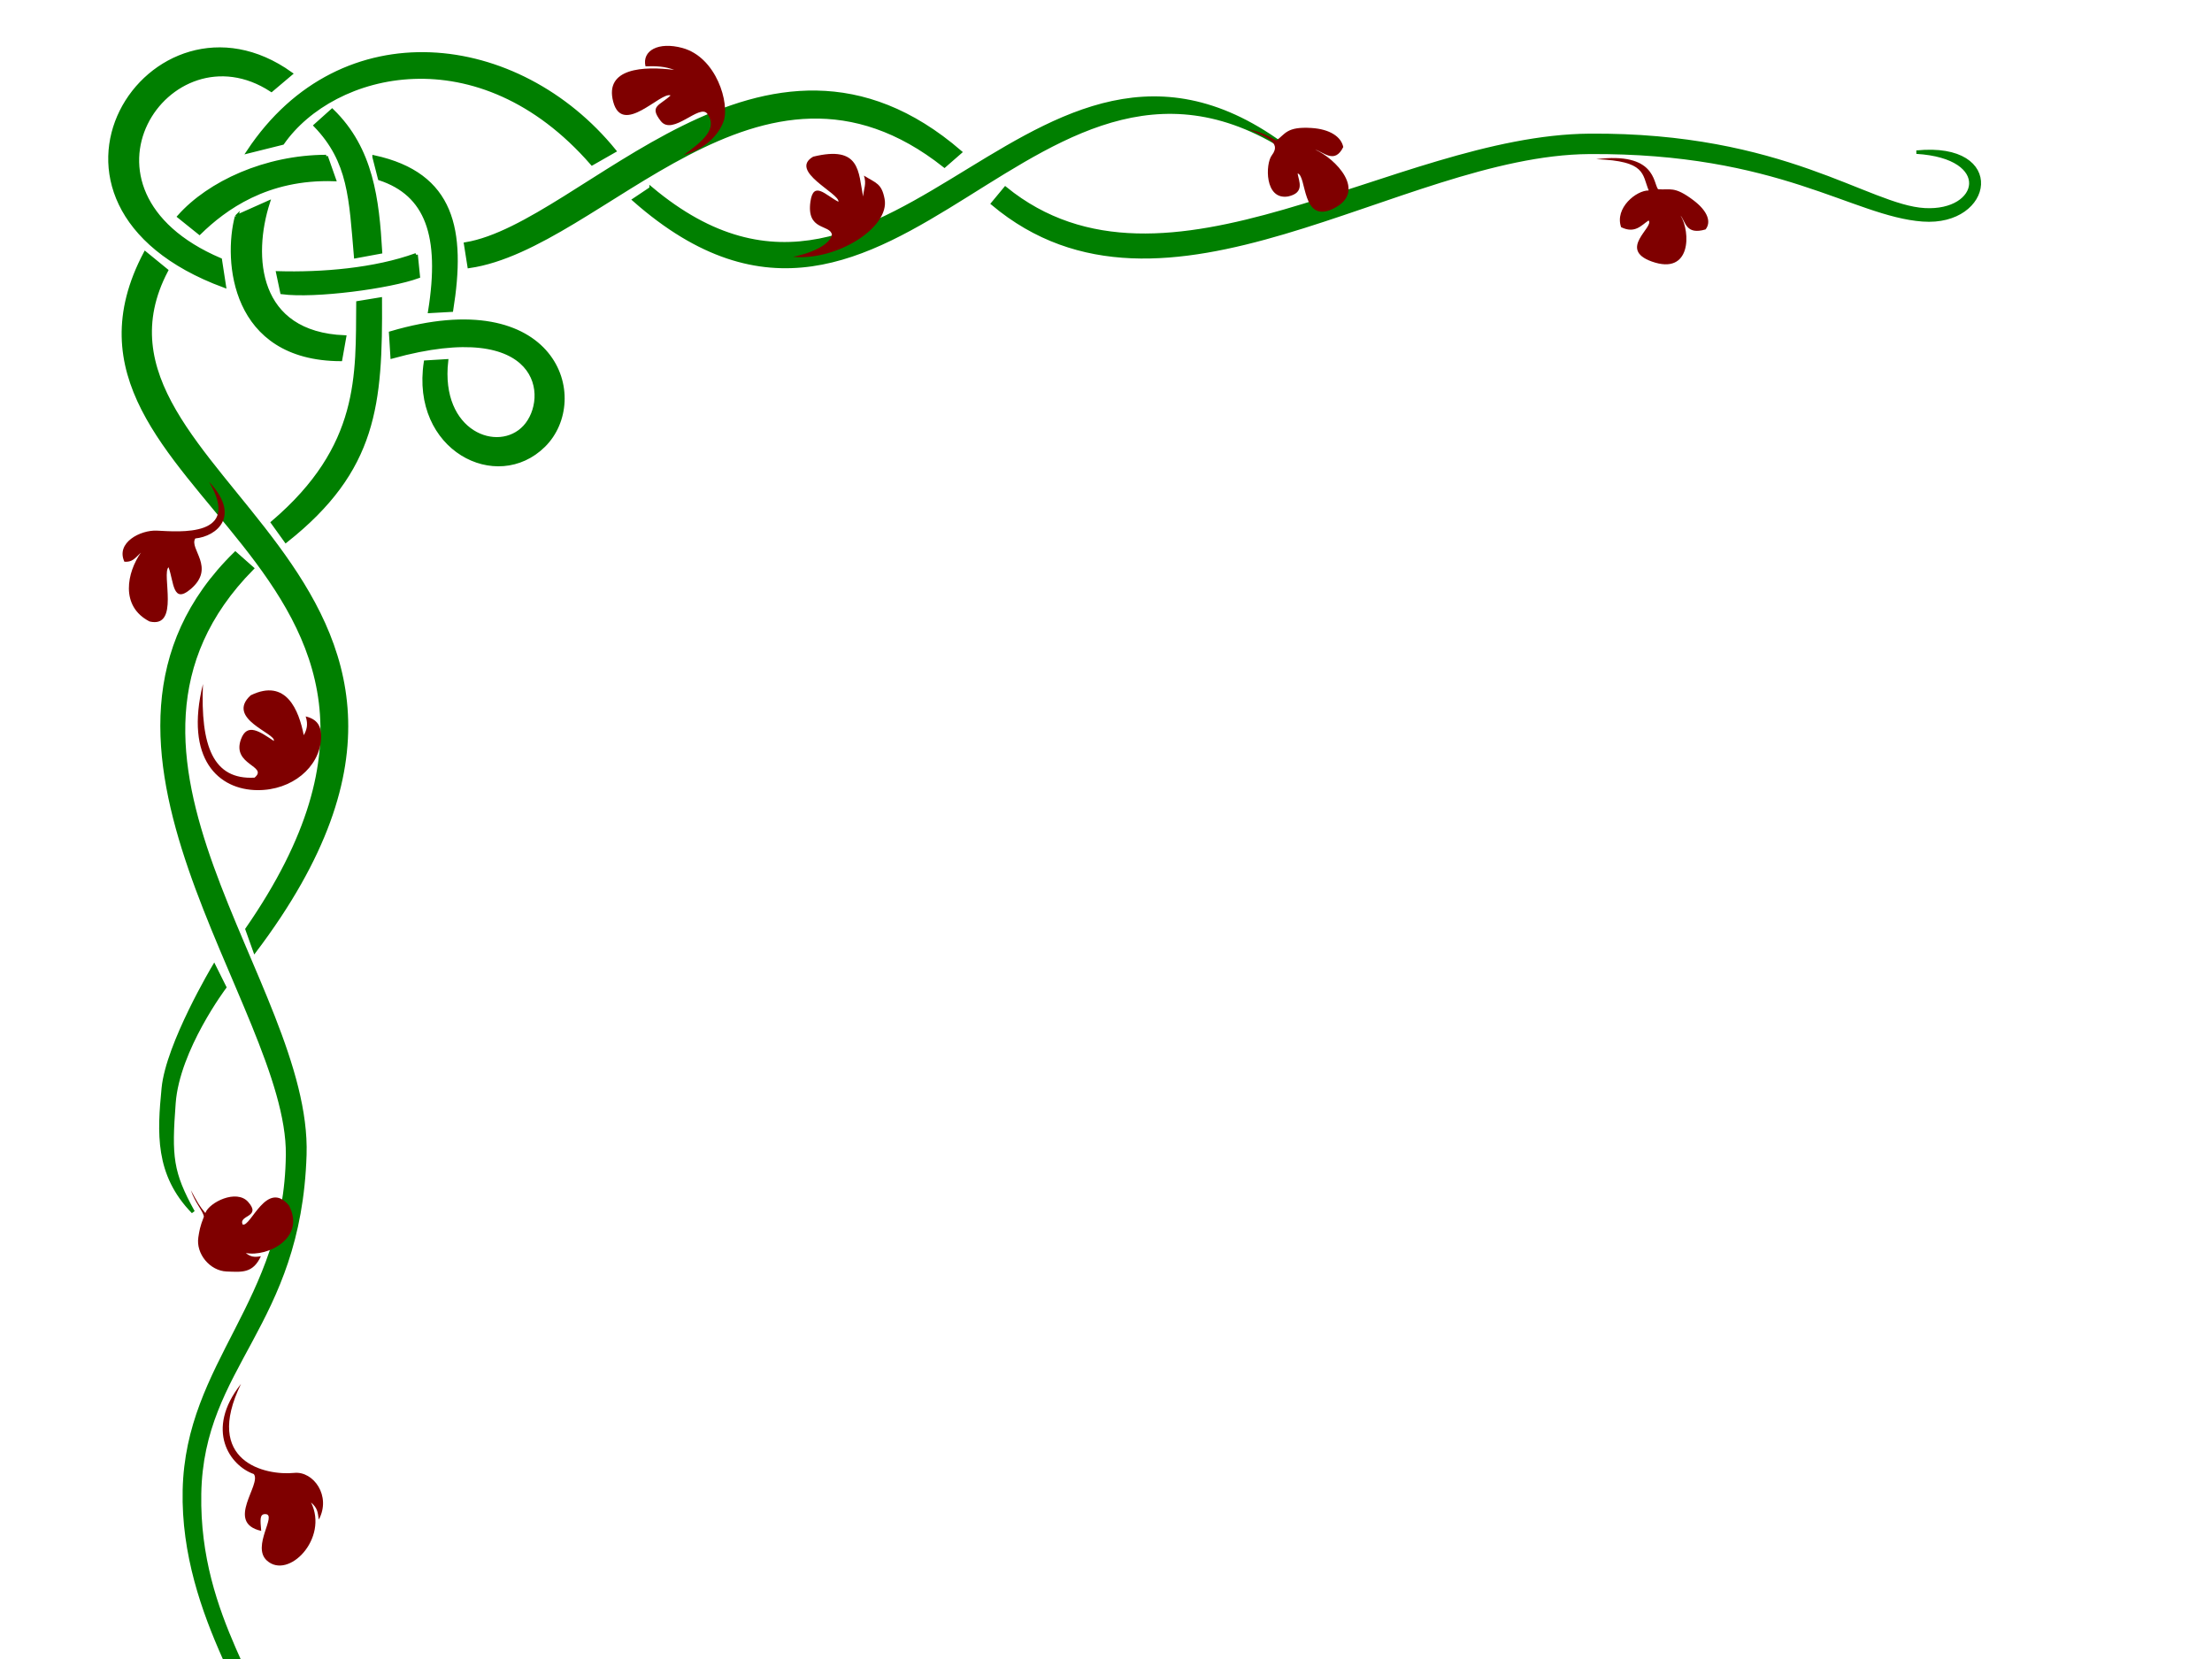 <?xml version="1.0"?><svg width="640" height="480" xmlns="http://www.w3.org/2000/svg">
 <title>Pink Blue flower border</title>
 <g>
  <title>Layer 1</title>
  <g display="inline" id="layer2">
   <path stroke="#007f00" d="m71.844,43.875l9.906,-2.469c14.625,-20.974 56.67,-31.856 89.563,5.938l6.468,-3.688c-27.791,-34.173 -78.877,-40.622 -105.937,0.219zm-6.945,38.872l-1.166,-7.588c-47.378,-20.217 -14.876,-68.462 14.799,-49.065l5.634,-4.764c-40.196,-28.808 -84.289,37.454 -19.267,61.417l0,0zm123.476,-28.216l-4.906,3.281c75.961,66.965 116.156,-66.193 192.562,-12.094c-75.606,-62.424 -116.532,68.432 -187.656,8.812zm-53.656,16.063l1.025,6.492c38.683,-5.578 83.897,-71.582 137.526,-29.106l4.55,-3.974c-56.782,-49.001 -109.154,20.993 -143.101,26.588zm-38.625,-38.625l-4.844,4.344c9.996,10.387 10.213,21.031 11.651,37.921l7.193,-1.327c-0.887,-15.139 -2.505,-29.798 -14,-40.938zm12.144,13.447l1.601,6.269c13.614,4.497 18.043,16.404 14.505,38.409l6.284,-0.35c3.714,-23.1 0.57,-39.331 -22.39,-44.329zm-39.798,17.261c-3.335,12.646 -1.367,41.172 30.091,41.324l1.156,-6.5c-25.589,-1.017 -27.094,-23.307 -22.094,-38.906l-9.154,4.083zm-26.409,10.574c-36.963,69.94 103.089,89.263 29.442,195.594l2.246,6.281c82.638,-109.478 -57.003,-136.944 -25.563,-196.875l-6.125,-5zm78.364,0.471c-11.954,4.37 -27.349,5.606 -40.013,5.236l1.195,5.67c9.536,1.275 31.205,-1.605 39.454,-4.628l-0.636,-6.279zm-16.833,13.873c-0.182,20.983 1.145,41.574 -24.687,63.594l3.844,5.343c26.055,-20.618 27.498,-39.586 27.312,-70.001l-6.469,1.064zm9.469,8.75l0.427,6.898c43.571,-12.032 45.945,12.045 38.355,20.258c-7.591,8.213 -24.995,1.821 -22.625,-19.094l-6.071,0.37c-3.851,25.166 20.611,37.605 34.227,24.126c13.542,-13.406 3.471,-46.657 -44.313,-32.558zm-44.937,63.781c-55.534,54.36 15.593,130.911 15.109,173.994c-0.481,42.819 -29.028,59.974 -29.855,97.018c-0.829,37.128 23.825,66.106 22.791,77.723c-1.034,11.616 -16.029,12.977 -15.763,-2.406c-3.343,19.484 18.623,18.168 18.22,0.932c-0.402,-17.221 -21.508,-38.523 -20.858,-75.159c0.662,-37.297 28.889,-48.456 30.465,-98.108c1.575,-49.652 -68.152,-116.043 -15.234,-169.681l-4.875,-4.313zm26.283,-114.842c-17.544,0.049 -33.886,7.574 -42.579,17.365l5.921,4.758c7.2,-7.039 19.513,-16.14 39,-15.469l-2.342,-6.655zm462.482,15.416c-16.348,-0.918 -40.681,-21.985 -97.034,-21.53c-56.352,0.455 -122.68,52.935 -168.95,15.331l-3.656,4.406c49.639,41.693 117.539,-14.457 172.606,-14.831c55.068,-0.374 76.368,18.049 96.471,19.53c20.104,1.481 24.17,-22.191 -1.798,-19.585c22.447,1.376 18.709,17.597 2.361,16.679zm-494.906,218.818c0,0 -13.468,22.534 -14.705,35.335c-1.24,12.822 -2.017,24.874 8.628,35.801c-6.337,-11.474 -6.71,-15.966 -5.542,-31.522c1.169,-15.556 14.668,-33.499 14.668,-33.499l-3.049,-6.115z" stroke-miterlimit="4" fill-rule="evenodd" fill="#007f00" id="path7339"/>
  </g>
  <g display="inline" id="layer3">
   <g id="g15781">
    <path d="m229.459,74.311c6.852,-1.431 10.775,-4.03 11.244,-6.387c-0.496,-3.115 -7.435,-1.013 -6.217,-9.61c0.88,-6.213 4.523,-1.7 8.104,0.058c0.36,-2.442 -14.522,-8.872 -7.315,-13.039c13.73,-3.371 13.046,4.434 14.442,11.532c0.193,-2.332 1.046,-3.623 0.25,-6.047c3.535,2.186 5.129,2.244 5.978,6.756c1.545,8.217 -13.783,17.92 -26.486,16.736z" stroke-width="1px" fill-rule="evenodd" fill="#7f0000" id="path15756"/>
    <path d="m239.307,71.485c5.556,-1.826 15.085,-13.869 0.244,-23.878c17.763,9.172 5.809,22.938 -0.244,23.878z" stroke-width="1px" fill-rule="evenodd" fill="#7f0000" id="path15758"/>
   </g>
   <g id="g15750">
    <path d="m209.333,35.143c-1.87,5.063 -6.717,8.393 -11.545,9.729c5.445,-3.934 9.988,-7.653 6.875,-11.934c-2.205,-3.113 -10.021,6.528 -13.491,2.075c-3.407,-4.372 -0.372,-4.412 2.854,-7.394c-2.76,-1.237 -13.919,11.922 -16.604,1.816c-2.601,-9.788 8.833,-10.341 17.641,-9.21c-2.684,-1.028 -5.14,-1.134 -8.301,-1.038c-1.054,-4.583 3.758,-7.174 10.637,-5.318c9.936,2.68 13.819,16.169 11.934,21.274z" stroke-width="1px" fill-rule="evenodd" fill="#7f0000" id="path15748"/>
    <path d="m203.302,41.284c10.945,-11.926 -2.12,-22.847 -22.37,-14.281c21.622,-12.522 35.766,4.035 22.37,14.281z" stroke-width="1px" fill-rule="evenodd" fill="#7f0000" id="path15746"/>
   </g>
   <g id="g15770">
    <path d="m60.469,139.385c9.38,9.916 2.279,15.777 -3.961,16.408c-1.897,2.983 5.986,8.386 -1.314,14.626c-5.276,4.509 -4.86,-2.065 -6.424,-6.291c-2.086,1.761 3.324,17.757 -5.494,15.685c-8.641,-4.415 -6.48,-14.309 -2.502,-19.918c-1.87,1.8 -2.569,2.777 -4.783,2.626c-2.545,-5.524 4.653,-9.217 9.396,-8.992c6.387,0.303 24.74,2.08 15.081,-14.144z" stroke-width="1px" fill-rule="evenodd" fill="#7f0000" id="path15772"/>
    <path d="m50.962,155.073c-8.228,2.401 -10.742,12.806 -8.182,18.913c-4.36,-7.809 0.198,-17.697 8.182,-18.913z" stroke-width="1px" fill-rule="evenodd" fill="#7f0000" id="path15776"/>
   </g>
   <g id="g15787">
    <path d="m69.726,400.412c-10.568,13.378 -3.175,23.677 3.703,26.076c2.378,2.944 -8.415,14.048 2.144,16.445c-0.277,-3.258 -0.486,-4.897 1.218,-4.856c3.525,0.085 -4.094,9.351 0.426,13.441c6.234,5.64 17.927,-6.408 12.781,-16.815c1.944,1.732 1.895,2.767 2.247,4.952c3.665,-6.847 -1.573,-14.056 -7.088,-13.503c-8.439,0.846 -26.41,-3.235 -15.431,-25.739z" stroke-width="1px" fill-rule="evenodd" fill="#7f0000" id="path15789"/>
    <path d="m76.007,426.656c5.687,4.455 12.829,9.696 5.127,22.855c9.534,-11.552 3.402,-17.738 -5.127,-22.855z" stroke-width="1px" fill-rule="evenodd" fill="#7f0000" id="path15791"/>
   </g>
   <g id="g15793">
    <path d="m369.275,40.65c-2.84,-1.641 -4.143,-2.287 -8.222,-3.364c4.246,2.18 10.111,3.489 6.919,7.652c-1.874,2.443 -2.136,13.025 4.715,11.901c4.918,-1.072 3.109,-4.4 2.751,-6.662c2.695,0.613 1.093,14.672 10.315,10.195c10.106,-4.906 0.53,-14.6 -5.232,-17.075c2.513,0.74 5.656,4.24 8.128,-0.753c-0.588,-2.943 -3.83,-5.177 -9.197,-5.516c-7.284,-0.461 -7.564,1.816 -10.178,3.623z" stroke-width="1px" fill-rule="evenodd" fill="#7f0000" id="path15795"/>
    <path d="m370.515,42.122c2.698,1.058 10.253,3.612 15.091,15.082c-3.525,-12.015 -10.789,-13.667 -15.091,-15.082z" stroke-width="1px" fill-rule="evenodd" fill="#7f0000" id="path15797"/>
   </g>
   <g id="g15799">
    <path d="m479.726,54.743c-1.446,-1.908 -0.722,-10.829 -17.891,-8.686c14.472,0.527 13.241,4.321 15.19,9.053c-3.567,-0.066 -9.919,5.06 -7.986,10.62c4.007,1.952 5.802,-0.519 7.946,-1.942c1.761,1.853 -9.015,8.328 0.944,11.885c11.48,4.101 11.215,-8.623 8.311,-13.296c1.517,1.831 1.514,5.692 7.231,4.002c1.69,-2.12 0.677,-5.263 -3.48,-8.415c-5.642,-4.279 -6.785,-2.89 -10.265,-3.222z" stroke-width="1px" fill-rule="evenodd" fill="#7f0000" id="path15801"/>
    <path d="m479.657,56.475c1.11,4.524 3.484,8.861 0.824,16.569c4.054,-8.448 1.143,-11.154 -0.824,-16.569z" stroke-width="1px" fill-rule="evenodd" fill="#7f0000" id="path15803"/>
   </g>
   <g id="g15805">
    <path d="m58.721,197.912c-0.74,17.969 2.944,27.754 14.928,27.085c4.11,-3.422 -6.719,-3.606 -3.914,-11.145c1.8,-4.838 5.444,-2.16 9.486,0.519c0.821,-2.136 -14.061,-6.415 -6.7,-13.192c10.352,-5.061 13.967,4.433 15.364,11.532c0.806,-1.411 1.353,-3.009 0.557,-5.433c3.228,0.804 4.701,2.633 4.443,6.603c-0.526,8.096 -8.357,14.797 -18.381,14.731c-11.228,-0.074 -21.153,-8.923 -15.782,-30.7z" stroke-width="1px" fill-rule="evenodd" fill="#7f0000" id="path15807"/>
    <path d="m74.864,225.948c8.825,-0.647 14.114,-16.913 1.319,-22.343c15.347,4.491 7.769,23.166 -1.319,22.343z" stroke-width="1px" fill-rule="evenodd" fill="#7f0000" id="path15809"/>
   </g>
   <g id="g15811">
    <path d="m55.223,344.355c1.778,3.289 2.492,4.644 4.183,6.609c1.157,-3.116 9.007,-6.985 12.365,-3.237c4.039,4.509 -2.856,3.773 -1.565,6.569c2.333,0.827 6.965,-13.232 13.404,-5.504c4.904,9.424 -6.168,14.952 -12.482,13.746c1.335,1.11 2.444,1.271 4.36,0.931c-2.344,5.027 -5.521,4.569 -9.9,4.413c-4.864,-0.174 -8.943,-5.156 -8.202,-9.886c0.29,-1.85 0.454,-3.043 1.605,-5.985c-0.232,-1.636 -2.551,-3.949 -3.768,-7.656z" stroke-width="1px" fill-rule="evenodd" fill="#7f0000" id="path15813"/>
    <path d="m60.237,353.907c4.931,2.86 13.056,6.837 20.805,-1.886c-7.574,10.088 -16.246,5.607 -20.805,1.886z" stroke-width="1px" fill-rule="evenodd" fill="#7f0000" id="path15815"/>
   </g>
  </g>
 </g>
</svg>